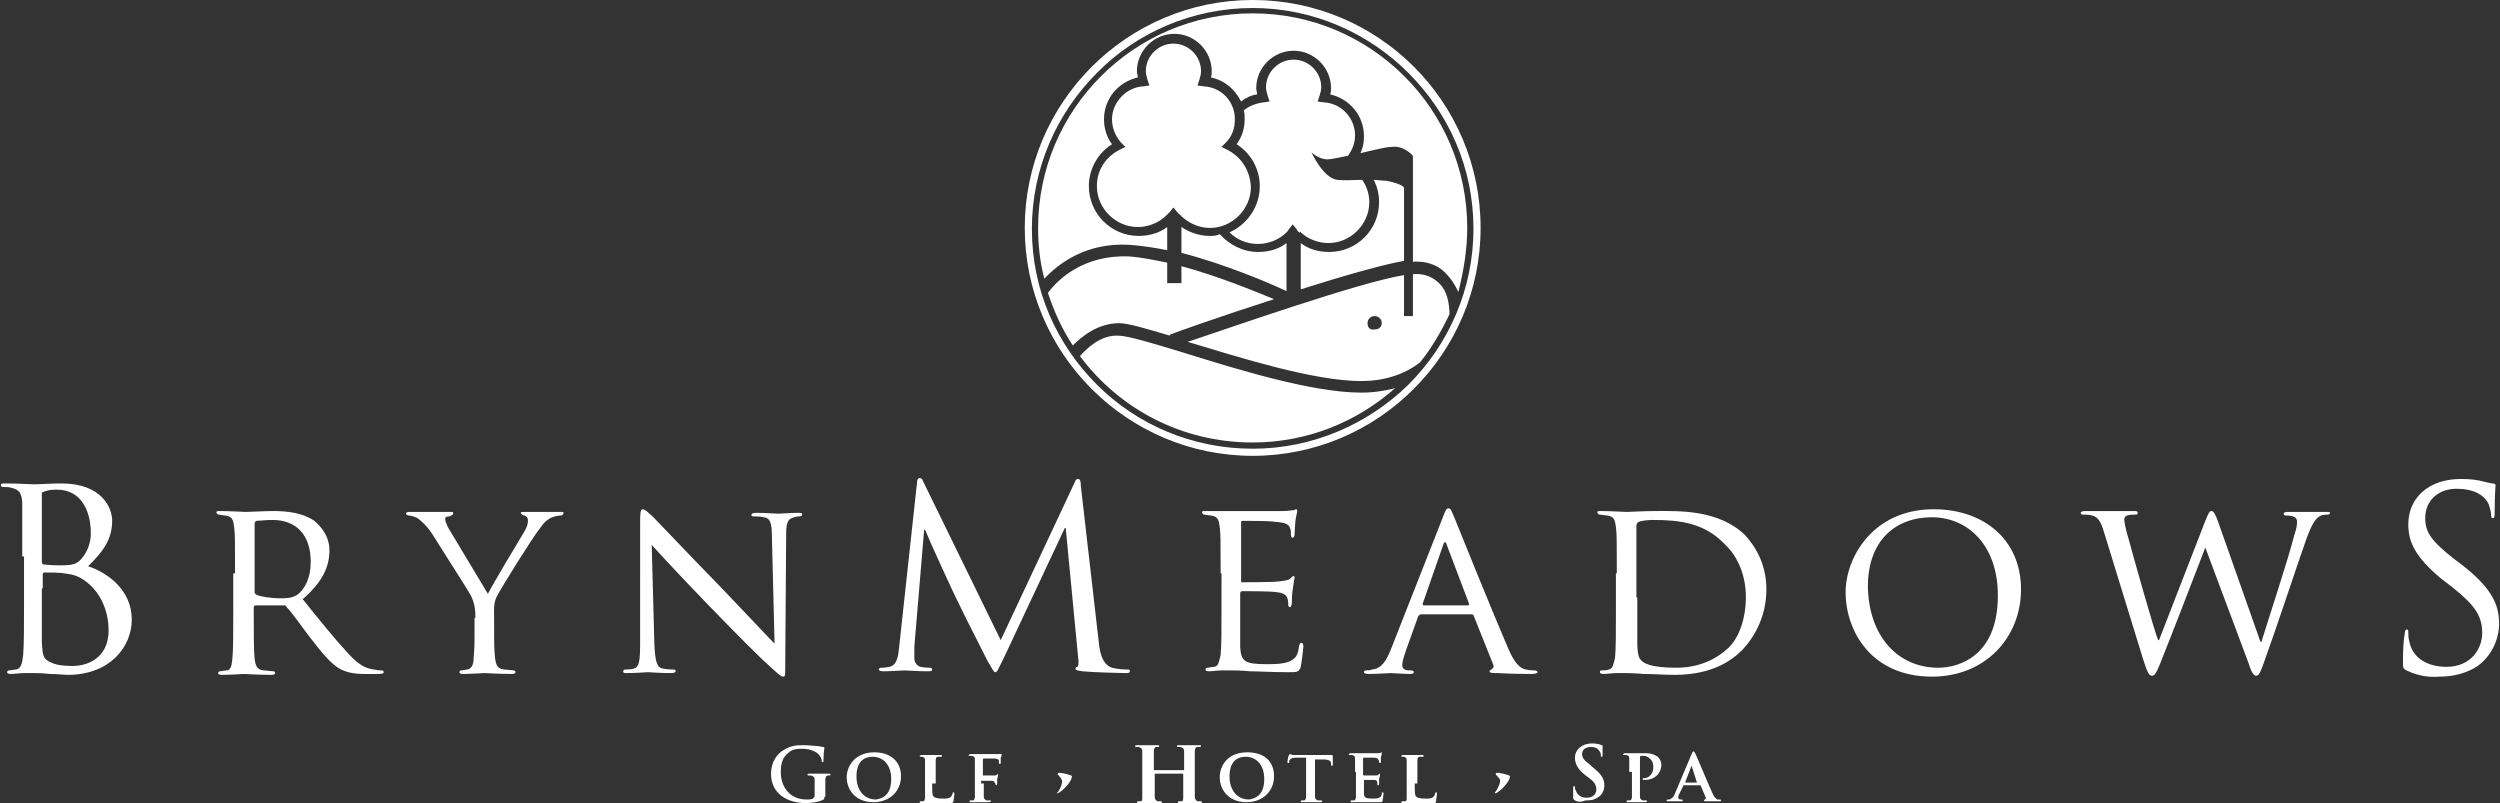 <?xml version="1.0" encoding="utf-8"?>
<!-- Generator: Adobe Illustrator 21.1.0, SVG Export Plug-In . SVG Version: 6.00 Build 0)  -->
<svg version="1.1" id="Layer_1" xmlns="http://www.w3.org/2000/svg" xmlns:xlink="http://www.w3.org/1999/xlink" x="0px" y="0px"
	 viewBox="0 0 280.8 90.2" style="enable-background:new 0 0 280.8 90.2;" xml:space="preserve">
<rect x="0" y="0" width="280.8" height="90.2" fill="#333333" stroke="none"/>
<style type="text/css">
	.st0{fill:#FFFFFF;}
</style>
<g>
	<path class="st0" d="M2.5,62.5c0-4.4,0-5.2,0-6.1c-0.1-1-0.3-1.4-1.2-1.6c-0.2-0.1-0.7-0.1-1-0.1c-0.1,0-0.2-0.1-0.2-0.2
		c0-0.2,0.1-0.2,0.5-0.2c1.3,0,3,0.1,3.2,0.1c0.7,0,1.8-0.1,3.1-0.1c4.6,0,5.7,2.8,5.7,4.2c0,2.3-1.3,3.7-2.7,5.1
		c2.1,0.7,4.9,2.6,4.9,6c0,3-2.4,6.2-7.2,6.2c-0.3,0-1.2-0.1-2-0.1c-0.8-0.1-1.6-0.1-1.7-0.1c-0.1,0-0.5,0-1.1,0
		c-0.6,0-1.2,0.1-1.6,0.1c-0.3,0-0.4-0.1-0.4-0.2c0-0.1,0.1-0.2,0.2-0.2c0.3,0,0.6-0.1,0.8-0.1c0.6-0.1,0.7-0.8,0.8-1.6
		c0.1-1.2,0.1-3.4,0.1-6.1V62.5z M4.7,63.1c0,0.2,0.1,0.3,0.2,0.3c0.2,0,0.7,0.1,1.7,0.1c1.6,0,2-0.1,2.6-0.8c0.6-0.7,1-1.7,1-2.8
		c0-2.4-1-4.9-3.8-4.9c-0.3,0-0.9,0-1.4,0.2c-0.3,0.1-0.3,0.1-0.3,0.3V63.1z M4.7,66.1c0,2.2,0,5.7,0,6.1c0.1,1.4,0.1,1.8,1,2.2
		c0.8,0.4,2,0.4,2.5,0.4c1.5,0,4-0.8,4-4c0-1.7-0.6-4.1-2.7-5.6c-1-0.7-1.7-0.7-2.3-0.8c-0.4-0.1-1.8-0.1-2.2-0.1
		c-0.1,0-0.2,0.1-0.2,0.2V66.1z"/>
	<path class="st0" d="M26.4,64.4c0-3.7,0-4.4-0.1-5.2c-0.1-0.8-0.2-1.2-1-1.3c-0.2,0-0.6-0.1-0.8-0.1l-0.2-0.2
		c0-0.2,0.1-0.2,0.4-0.2c1.1,0,2.8,0.1,2.9,0.1c0.3,0,2.3-0.1,3.1-0.1c1.6,0,3.3,0.2,4.6,1.1c0.6,0.5,1.7,1.6,1.7,3.3
		c0,1.8-0.7,3.5-3,5.5c2,2.5,3.8,4.7,5.2,6.2c1.3,1.4,2.1,1.6,2.8,1.7c0.5,0.1,0.7,0.1,0.9,0.1c0.1,0,0.2,0.1,0.2,0.2
		c0,0.1-0.1,0.2-0.6,0.2H41c-1.4,0-2-0.2-2.7-0.5c-1.1-0.6-2-1.7-3.4-3.5c-1-1.3-2.1-2.9-2.7-3.5C32.1,68,32.1,68,31.9,68L28.7,68
		c-0.1,0-0.2,0.1-0.2,0.2v0.6c0,2.3,0,4.2,0.1,5.2c0.1,0.7,0.2,1.2,1,1.3c0.3,0,0.9,0.1,1.1,0.1c0.2,0,0.2,0.1,0.2,0.2
		c0,0.1-0.1,0.2-0.4,0.2c-1.4,0-2.9-0.1-3.1-0.1c0,0-1.7,0.1-2.5,0.1c-0.3,0-0.4-0.1-0.4-0.2c0-0.1,0.1-0.2,0.2-0.2
		c0.2,0,0.5-0.1,0.8-0.1c0.5-0.1,0.5-0.6,0.6-1.3c0.1-1,0.1-2.9,0.1-5.2V64.4z M28.6,66.5c0,0.2,0.1,0.2,0.2,0.3
		c0.4,0.2,1.6,0.4,2.7,0.4c0.6,0,1.3,0,1.9-0.4c0.8-0.6,1.5-1.8,1.5-3.7c0-3-1.6-4.7-4.3-4.7c-0.7,0-1.5,0.1-1.8,0.1
		c-0.1,0.1-0.2,0.1-0.2,0.3V66.5z"/>
	<path class="st0" d="M53.4,69.4c0-1.3-0.2-1.8-0.5-2.5c-0.2-0.4-3.6-5.7-4.4-7c-0.6-0.9-1.2-1.4-1.6-1.7c-0.4-0.2-0.8-0.3-1-0.3
		c-0.1,0-0.3-0.1-0.3-0.2c0-0.1,0.1-0.2,0.3-0.2c0.5,0,2.4,0,2.5,0c0.2,0,1.2,0,2.2,0c0.3,0,0.3,0,0.3,0.2c0,0.1-0.2,0.2-0.4,0.3
		C50.1,58,50,58.1,50,58.3c0,0.3,0.2,0.6,0.3,0.9l4.5,7.5c0.5-1,3.6-6.2,4.1-7c0.3-0.5,0.4-0.9,0.4-1.2c0-0.3-0.1-0.5-0.4-0.6
		c-0.2,0-0.4-0.2-0.4-0.3c0-0.1,0.1-0.1,0.4-0.1c0.6,0,1.5,0,1.7,0c0.2,0,2,0,2.4,0c0.2,0,0.3,0,0.3,0.1c0,0.1-0.1,0.3-0.3,0.3
		c-0.3,0-0.8,0.1-1.2,0.3c-0.5,0.3-0.7,0.5-1.2,1.2c-0.8,1-4.3,6.6-4.8,7.6c-0.4,0.8-0.3,1.6-0.3,2.4v2.1c0,0.4,0,1.4,0.1,2.4
		c0.1,0.7,0.2,1.2,1,1.3c0.3,0,0.9,0.1,1.1,0.1c0.1,0,0.2,0.1,0.2,0.2c0,0.1-0.1,0.2-0.4,0.2c-1.4,0-3-0.1-3.1-0.1
		c-0.1,0-1.7,0.1-2.4,0.1c-0.3,0-0.4-0.1-0.4-0.2c0-0.1,0.1-0.2,0.2-0.2c0.2,0,0.5-0.1,0.7-0.1c0.5-0.1,0.7-0.6,0.7-1.3
		c0.1-1,0.1-2,0.1-2.4V69.4z"/>
	<path class="st0" d="M73.5,72.4c0.1,2,0.3,2.6,1,2.7c0.5,0.1,1,0.1,1.2,0.1c0.1,0,0.2,0.1,0.2,0.2c0,0.1-0.2,0.2-0.5,0.2
		c-1.4,0-2.4-0.1-2.6-0.1c-0.2,0-1.3,0.1-2.4,0.1c-0.3,0-0.4,0-0.4-0.2c0-0.1,0.1-0.2,0.2-0.2c0.2,0,0.7,0,1-0.1
		c0.6-0.2,0.7-0.8,0.7-3V58.4c0-1,0.1-1.2,0.3-1.2c0.3,0,0.7,0.5,1,0.7c0.4,0.4,4,4.2,7.9,8.2c2.5,2.6,5.1,5.4,5.9,6.2l-0.3-12
		c0-1.6-0.2-2.1-0.9-2.2c-0.4-0.1-1-0.1-1.2-0.1c-0.2,0-0.2-0.1-0.2-0.2c0-0.1,0.2-0.2,0.5-0.2c1.1,0,2.3,0.1,2.6,0.1
		c0.3,0,1.1-0.1,2.1-0.1c0.3,0,0.5,0,0.5,0.2c0,0.1-0.1,0.2-0.3,0.2c-0.1,0-0.3,0-0.6,0.1c-0.8,0.2-0.9,0.7-0.9,2.1l-0.1,14.1
		c0,1.6,0,1.7-0.2,1.7c-0.3,0-0.5-0.2-1.9-1.5c-0.3-0.2-3.8-3.7-6.5-6.5c-2.9-3-5.7-6-6.4-6.8L73.5,72.4z"/>
	<path class="st0" d="M123.4,72c0.1,1,0.3,2.6,1.5,3c0.8,0.2,1.5,0.2,1.8,0.2c0.1,0,0.2,0,0.2,0.2c0,0.2-0.2,0.2-0.6,0.2
		c-0.6,0-3.7-0.1-4.7-0.2c-0.6-0.1-0.8-0.1-0.8-0.3c0-0.1,0.1-0.2,0.2-0.2c0.1,0,0.2-0.5,0.1-1l-1.4-14.6h-0.1l-6.9,14.7
		c-0.6,1.2-0.7,1.5-0.9,1.5c-0.2,0-0.3-0.3-0.9-1.3c-0.7-1.4-3.2-6.3-3.3-6.6c-0.3-0.5-3.4-7.3-3.7-8.1h-0.1l-1.1,13.1
		c0,0.5,0,1,0,1.4c0,0.4,0.3,0.8,0.7,0.9c0.5,0.1,0.9,0.1,1.1,0.1c0.1,0,0.2,0.1,0.2,0.2c0,0.2-0.2,0.2-0.5,0.2
		c-1,0-2.4-0.1-2.6-0.1c-0.2,0-1.6,0.1-2.4,0.1c-0.3,0-0.5-0.1-0.5-0.2c0-0.1,0.1-0.2,0.3-0.2c0.2,0,0.4,0,0.9-0.1
		c0.9-0.2,1-1.3,1.1-2.3l2-18.4c0-0.3,0.1-0.5,0.3-0.5c0.2,0,0.3,0.1,0.4,0.4l8.7,17.8l8.3-17.7c0.1-0.3,0.2-0.4,0.4-0.4
		c0.2,0,0.3,0.2,0.3,0.8L123.4,72z"/>
	<path class="st0" d="M137.1,64.4c0-3.7,0-4.4-0.1-5.2c-0.1-0.8-0.2-1.2-1-1.3c-0.2,0-0.6-0.1-0.8-0.1l-0.2-0.2
		c0-0.2,0.1-0.2,0.4-0.2c1.1,0,2.7,0,2.9,0c0.2,0,5.4,0,5.9,0c0.5,0,0.9-0.1,1.1-0.1c0.1,0,0.2-0.1,0.3-0.1c0.1,0,0.1,0.1,0.1,0.2
		c0,0.2-0.1,0.4-0.2,1.1c0,0.2-0.1,1.3-0.1,1.6c0,0.1-0.1,0.3-0.2,0.3c-0.1,0-0.2-0.1-0.2-0.3c0-0.2,0-0.6-0.1-0.8
		c-0.2-0.4-0.4-0.6-1.8-0.7c-0.4-0.1-3.3-0.1-3.6-0.1c-0.1,0-0.1,0.1-0.1,0.2v6.5c0,0.2,0,0.2,0.1,0.2c0.3,0,3.6,0,4.2-0.1
		c0.6-0.1,1-0.1,1.2-0.3c0.2-0.2,0.3-0.3,0.4-0.3c0.1,0,0.1,0.1,0.1,0.2c0,0.1-0.1,0.5-0.2,1.3c-0.1,0.5-0.1,1.4-0.1,1.5
		c0,0.2-0.1,0.5-0.2,0.5c-0.1,0-0.2-0.1-0.2-0.2c0-0.2,0-0.5-0.1-0.8c-0.1-0.3-0.3-0.6-1.3-0.7c-0.7-0.1-3.3-0.1-3.8-0.1
		c-0.1,0-0.2,0.1-0.2,0.2v2c0,0.8,0,3.6,0,4.1c0.1,1.6,0.5,1.9,3,1.9c0.7,0,1.8,0,2.5-0.3c0.7-0.3,1-0.7,1.1-1.7
		c0.1-0.3,0.1-0.4,0.3-0.4c0.1,0,0.2,0.2,0.2,0.4c0,0.2-0.2,1.8-0.3,2.3c-0.2,0.6-0.4,0.6-1.4,0.6c-1.9,0-3.3-0.1-4.3-0.1
		c-1-0.1-1.7-0.1-2.1-0.1c-0.1,0-0.5,0-1.1,0c-0.5,0-1,0.1-1.4,0.1c-0.3,0-0.4-0.1-0.4-0.2c0-0.1,0.1-0.2,0.2-0.2
		c0.2,0,0.5-0.1,0.8-0.1c0.5-0.1,0.5-0.6,0.7-1.3c0.1-1,0.1-2.9,0.1-5.2V64.4z"/>
	<path class="st0" d="M162.1,58c0.3-0.8,0.4-0.9,0.6-0.9c0.3,0,0.3,0.3,0.6,0.9c0.4,1,4.4,10.9,6,14.6c0.9,2.2,1.6,2.5,2.1,2.6
		c0.4,0.1,0.7,0.1,1,0.1c0.1,0,0.3,0.1,0.3,0.2c0,0.1-0.3,0.2-0.6,0.2c-0.4,0-2.2,0-3.9-0.1c-0.5,0-0.9,0-0.9-0.2
		c0-0.1,0.1-0.1,0.2-0.2c0.1-0.1,0.4-0.2,0.2-0.6l-2.2-5.5c-0.1-0.1-0.1-0.1-0.2-0.1h-5.7c-0.1,0-0.2,0.1-0.3,0.2l-1.4,3.9
		c-0.2,0.6-0.4,1.2-0.4,1.6c0,0.5,0.4,0.6,0.8,0.6h0.2c0.2,0,0.3,0.1,0.3,0.2c0,0.1-0.1,0.2-0.4,0.2c-0.6,0-2-0.1-2.2-0.1
		c-0.3,0-1.5,0.1-2.5,0.1c-0.3,0-0.5-0.1-0.5-0.2c0-0.1,0.1-0.2,0.2-0.2c0.2,0,0.5,0,0.7-0.1c1.1-0.1,1.6-1,2.1-2.2L162.1,58z
		 M164.9,68c0.1,0,0.1-0.1,0.1-0.2l-2.5-6.6c-0.1-0.4-0.3-0.4-0.4,0l-2.3,6.6c0,0.1,0,0.2,0.1,0.2H164.9z"/>
	<path class="st0" d="M181.6,64.4c0-3.7,0-4.4-0.1-5.2c-0.1-0.8-0.2-1.2-1-1.3c-0.2,0-0.6-0.1-0.9-0.1l-0.2-0.2
		c0-0.2,0.1-0.2,0.4-0.2c1.1,0,2.7,0.1,2.9,0.1c0.3,0,1.9-0.1,3.3-0.1c2.5,0,7-0.2,10,2.7c1.2,1.3,2.4,3.3,2.4,6.1
		c0,3-1.3,5.3-2.7,6.8c-1.1,1.1-3.3,2.8-7.6,2.8c-1.1,0-2.4-0.1-3.5-0.1c-1.1-0.1-1.9-0.1-2-0.1c-0.1,0-0.5,0-1,0
		c-0.5,0-1.1,0.1-1.5,0.1c-0.3,0-0.4-0.1-0.4-0.2c0-0.1,0-0.2,0.2-0.2c0.2,0,0.5,0,0.8-0.1c0.5-0.1,0.5-0.6,0.7-1.3
		c0.1-1,0.1-2.9,0.1-5.2V64.4z M183.9,67.1c0,2.5,0,4.8,0,5.2c0,0.6,0.1,1.5,0.3,1.7c0.3,0.5,1.2,1,4.1,1c2.3,0,4.3-0.8,5.8-2.2
		c1.3-1.2,2-3.5,2-5.7c0-3-1.3-5-2.4-6c-2.3-2.4-5.1-2.7-8.1-2.7c-0.5,0-1.3,0.1-1.5,0.2c-0.2,0.1-0.3,0.2-0.3,0.5V67.1z"/>
	<path class="st0" d="M217.2,57.2c5.6,0,9.8,3.4,9.8,9c0,5.4-4,9.8-10,9.8c-6.8,0-9.7-5.1-9.7-9.5C207.3,62.7,210.3,57.2,217.2,57.2
		 M217.7,75c2.2,0,6.7-1.2,6.7-8.1c0-5.8-3.5-8.8-7.4-8.8c-4.1,0-7.2,2.6-7.2,7.8C209.9,71.5,213.2,75,217.7,75"/>
	<path class="st0" d="M253.9,72.1h0.1c0.6-2,2.9-8.9,3.7-12c0.3-0.9,0.3-1.2,0.3-1.5c0-0.4-0.2-0.7-1.3-0.7c-0.1,0-0.2-0.1-0.2-0.2
		c0-0.1,0.1-0.2,0.4-0.2c1.3,0,2.3,0,2.5,0c0.2,0,1.2,0,2,0c0.2,0,0.3,0,0.3,0.1c0,0.1-0.1,0.2-0.2,0.2c-0.1,0-0.6,0-0.8,0.1
		c-0.7,0.3-1.1,1.2-1.6,2.5c-1.1,3.1-3.6,10.7-4.6,13.4c-0.6,1.8-0.8,2.1-1.1,2.1c-0.2,0-0.5-0.3-0.8-1.3l-4.9-13.1
		c-0.8,2.1-4.2,10.9-5.1,13.1c-0.4,1-0.6,1.3-0.9,1.3c-0.3,0-0.5-0.3-1-1.9l-4.4-14.3c-0.4-1.3-0.7-1.6-1.3-1.8
		c-0.3-0.1-1-0.1-1.1-0.1c-0.1,0-0.2-0.1-0.2-0.2c0-0.1,0.2-0.2,0.4-0.2c1.3,0,2.7,0,2.9,0c0.2,0,1.4,0,2.6,0c0.3,0,0.5,0,0.5,0.2
		c0,0.2-0.1,0.2-0.3,0.2c-0.2,0-0.6,0-0.9,0.1c-0.2,0.1-0.3,0.2-0.3,0.5c0,0.3,0.2,1.2,0.5,2.2c0.4,1.5,2.9,10.4,3.3,11.3h0.1
		l5.2-13.4c0.4-1,0.5-1.1,0.7-1.1c0.2,0,0.4,0.3,0.7,1.1L253.9,72.1z"/>
	<path class="st0" d="M270.3,75.3c-0.4-0.2-0.4-0.3-0.4-1.1c0-1.4,0.1-2.6,0.2-3c0-0.3,0.1-0.5,0.2-0.5c0.2,0,0.2,0.1,0.2,0.3
		c0,0.2,0,0.6,0.1,1c0.4,2.1,2.3,2.9,4.2,2.9c2.7,0,4-2,4-3.8c0-1.9-0.8-3.1-3.3-5.1l-1.3-1c-3-2.5-3.7-4.2-3.7-6.1
		c0-3,2.3-5.1,5.9-5.1c1.1,0,1.9,0.1,2.6,0.3c0.5,0.1,0.8,0.2,1,0.2c0.2,0,0.3,0.1,0.3,0.2c0,0.1-0.1,1.1-0.1,3c0,0.5,0,0.7-0.2,0.7
		c-0.2,0-0.2-0.2-0.2-0.4c0-0.3-0.2-1.1-0.4-1.4c-0.2-0.3-0.9-1.5-3.5-1.5c-1.9,0-3.5,1.2-3.5,3.3c0,1.6,0.7,2.6,3.4,4.7l0.8,0.6
		c3.3,2.6,4.1,4.4,4.1,6.6c0,1.2-0.5,3.3-2.4,4.7c-1.2,0.8-2.7,1.2-4.3,1.2C272.8,76.1,271.5,75.9,270.3,75.3"/>
	<path class="st0" d="M92.6,89.5c0,0.2,0,0.2-0.1,0.3c-0.5,0.3-1.4,0.4-2,0.4c-2,0-3.9-1-3.9-3.3c0-1.3,0.7-2.3,1.5-2.7
		c0.8-0.5,1.5-0.5,2.2-0.5c0.6,0,1.3,0.1,1.5,0.1c0.2,0,0.5,0.1,0.7,0.1c0.1,0,0.1,0.1,0.1,0.1c0,0.1-0.1,0.3-0.1,1.4
		c0,0.1,0,0.2-0.1,0.2c-0.1,0-0.1,0-0.1-0.1c0-0.2-0.1-0.5-0.3-0.7c-0.2-0.3-0.9-0.7-1.9-0.7c-0.5,0-1.1,0-1.6,0.5
		c-0.5,0.4-0.8,1-0.8,2.1c0,1.8,1.1,3.1,2.9,3.1c0.2,0,0.5,0,0.7-0.1c0.1-0.1,0.2-0.2,0.2-0.3v-0.8c0-0.4,0-0.7,0-1
		c0-0.3-0.1-0.4-0.4-0.5c-0.1,0-0.2,0-0.3,0c-0.1,0-0.1,0-0.1-0.1c0-0.1,0.1-0.1,0.2-0.1c0.4,0,1,0,1.2,0c0.3,0,0.7,0,1,0
		c0.1,0,0.2,0,0.2,0.1c0,0-0.1,0.1-0.1,0.1c-0.1,0-0.1,0-0.2,0c-0.2,0-0.3,0.2-0.3,0.5c0,0.3,0,0.6,0,1V89.5z"/>
	<path class="st0" d="M95.1,87.3c0-1.2,0.9-2.8,3.1-2.8c1.8,0,3,1,3,2.7c0,1.6-1.2,2.9-3.1,2.9C96,90.1,95.1,88.6,95.1,87.3
		 M100.1,87.5c0-1.6-0.9-2.5-2.1-2.5c-0.8,0-1.8,0.4-1.8,2.2c0,1.5,0.8,2.6,2.2,2.6C98.9,89.7,100.1,89.5,100.1,87.5"/>
	<path class="st0" d="M104.7,88c0,0.9,0,1.4,0.2,1.5c0.1,0.1,0.4,0.2,1,0.2c0.4,0,0.7,0,0.9-0.2c0.1-0.1,0.2-0.3,0.2-0.4
		c0-0.1,0-0.1,0.1-0.1c0.1,0,0.1,0.1,0.1,0.2c0,0.1-0.1,0.6-0.1,0.8c-0.1,0.2-0.1,0.2-0.5,0.2c-0.5,0-0.9,0-1.3,0c-0.4,0-0.7,0-1,0
		h-0.4c-0.2,0-0.4,0-0.5,0c-0.1,0-0.1,0-0.1-0.1c0,0,0-0.1,0.1-0.1c0.1,0,0.2,0,0.3,0c0.1,0,0.2-0.2,0.2-0.4c0-0.3,0-0.8,0-1.5v-1.2
		c0-1.1,0-1.3,0-1.5c0-0.3-0.1-0.3-0.3-0.4c-0.1,0-0.2,0-0.2,0c-0.1,0-0.1,0-0.1-0.1c0,0,0.1-0.1,0.2-0.1c0.3,0,0.8,0,1,0
		c0.2,0,0.8,0,1.1,0c0.1,0,0.2,0,0.2,0.1c0,0.1,0,0.1-0.1,0.1c-0.1,0-0.2,0-0.3,0c-0.2,0-0.3,0.1-0.3,0.4c0,0.2,0,0.4,0,1.5V88z"/>
	<path class="st0" d="M110.5,88c0,0.7,0,1.2,0,1.5c0,0.2,0.1,0.3,0.3,0.4c0.1,0,0.3,0,0.4,0c0.1,0,0.1,0,0.1,0.1
		c0,0-0.1,0.1-0.2,0.1c-0.5,0-1,0-1.2,0s-0.7,0-0.9,0c-0.1,0-0.1,0-0.1-0.1c0,0,0-0.1,0.1-0.1c0.1,0,0.2,0,0.3,0
		c0.1,0,0.2-0.2,0.2-0.4c0-0.3,0-0.8,0-1.5v-1.2c0-1.1,0-1.3,0-1.5c0-0.3-0.1-0.3-0.3-0.4c-0.1,0-0.2,0-0.3,0c-0.1,0-0.1,0-0.1-0.1
		c0,0,0.1-0.1,0.2-0.1c0.4,0,0.8,0,1,0h2.1c0.1,0,0.2,0,0.3,0c0,0,0.1,0,0.1,0c0,0,0,0,0,0.1c0,0.1,0,0.1-0.1,0.3c0,0.1,0,0.5,0,0.6
		c0,0.1,0,0.1-0.1,0.1c-0.1,0-0.1,0-0.1-0.1c0-0.1,0-0.2,0-0.3c-0.1-0.1-0.2-0.2-0.5-0.2l-1.2,0c0,0-0.1,0-0.1,0.1v1.7
		c0,0,0,0.1,0,0.1l1,0h0.3c0.1,0,0.2,0,0.3-0.1c0,0,0.1-0.1,0.1-0.1c0,0,0,0,0,0.1c0,0,0,0.2-0.1,0.5c0,0.1,0,0.5,0,0.5
		c0,0.1,0,0.2-0.1,0.2c0,0-0.1-0.1-0.1-0.1c0-0.1,0-0.2-0.1-0.2c0-0.1-0.1-0.2-0.3-0.2c-0.2,0-1,0-1.2,0c0,0,0,0,0,0V88z"/>
	<path class="st0" d="M133,86.4C133.1,86.4,133.1,86.4,133,86.4l0-0.2c0-1.3,0-1.5,0-1.8c0-0.3-0.1-0.4-0.4-0.5c-0.1,0-0.2,0-0.3,0
		c-0.1,0-0.1,0-0.1-0.1c0-0.1,0.1-0.1,0.2-0.1c0.4,0,1,0,1.2,0c0.2,0,0.7,0,1.1,0c0.1,0,0.2,0,0.2,0.1c0,0.1-0.1,0.1-0.2,0.1
		c-0.1,0-0.1,0-0.2,0c-0.2,0-0.3,0.2-0.3,0.5c0,0.2,0,0.5,0,1.8v1.5c0,0.8,0,1.4,0,1.8c0,0.2,0.1,0.4,0.3,0.5c0.1,0,0.3,0,0.4,0
		c0.1,0,0.1,0,0.1,0.1c0,0.1-0.1,0.1-0.2,0.1c-0.5,0-1.1,0-1.3,0c-0.2,0-0.7,0-1,0c-0.1,0-0.2,0-0.2-0.1c0,0,0-0.1,0.1-0.1
		c0.1,0,0.2,0,0.3,0c0.2,0,0.2-0.2,0.2-0.5c0-0.4,0-1,0-1.8v-0.7c0,0,0-0.1,0-0.1h-3.2c0,0,0,0,0,0.1v0.7c0,0.8,0,1.4,0,1.8
		c0,0.2,0.1,0.4,0.3,0.5c0.1,0,0.3,0,0.4,0c0.1,0,0.1,0,0.1,0.1c0,0.1-0.1,0.1-0.2,0.1c-0.5,0-1.1,0-1.3,0c-0.2,0-0.7,0-1.1,0
		c-0.1,0-0.2,0-0.2-0.1c0,0,0-0.1,0.1-0.1c0.1,0,0.2,0,0.3,0c0.2,0,0.2-0.2,0.2-0.5c0-0.4,0-1,0-1.8v-1.5c0-1.3,0-1.5,0-1.8
		c0-0.3-0.1-0.4-0.4-0.5c-0.1,0-0.2,0-0.3,0c-0.1,0-0.1,0-0.1-0.1c0-0.1,0.1-0.1,0.2-0.1c0.5,0,1,0,1.2,0c0.2,0,0.7,0,1.1,0
		c0.1,0,0.2,0,0.2,0.1c0,0.1,0,0.1-0.1,0.1c-0.1,0-0.1,0-0.2,0c-0.2,0-0.3,0.2-0.3,0.5c0,0.2,0,0.5,0,1.8v0.2c0,0,0,0.1,0,0.1H133z"
		/>
	<path class="st0" d="M137,87.3c0-1.2,0.8-2.8,3.1-2.8c1.9,0,3,1,3,2.7c0,1.6-1.2,2.9-3.1,2.9C137.9,90.1,137,88.6,137,87.3
		 M142,87.5c0-1.6-0.9-2.5-2.1-2.5c-0.8,0-1.8,0.4-1.8,2.2c0,1.5,0.8,2.6,2.2,2.6C140.8,89.7,142,89.5,142,87.5"/>
	<path class="st0" d="M146.7,85.1l-1.1,0c-0.4,0-0.6,0.1-0.7,0.2c-0.1,0.1-0.1,0.2-0.1,0.3c0,0.1,0,0.1-0.1,0.1c0,0-0.1,0-0.1-0.1
		c0-0.1,0.1-0.8,0.2-0.8c0-0.1,0-0.1,0.1-0.1c0,0,0.1,0,0.3,0.1c0.2,0,0.5,0,0.7,0h3c0.2,0,0.4,0,0.5,0c0.1,0,0.2,0,0.2,0
		c0,0,0.1,0,0.1,0.2c0,0.2,0,0.7,0,0.9c0,0.1,0,0.1-0.1,0.1c-0.1,0-0.1,0-0.1-0.2l0-0.1c0-0.2-0.2-0.4-0.9-0.4l-0.9,0V88
		c0,0.7,0,1.2,0,1.5c0,0.2,0.1,0.3,0.3,0.4c0.1,0,0.3,0,0.4,0c0.1,0,0.1,0,0.1,0.1c0,0.1-0.1,0.1-0.1,0.1c-0.5,0-1,0-1.2,0
		c-0.2,0-0.7,0-1,0c-0.1,0-0.1,0-0.1-0.1c0,0,0-0.1,0.1-0.1c0.1,0,0.2,0,0.3,0c0.1,0,0.2-0.2,0.2-0.4c0-0.3,0-0.8,0-1.5V85.1z"/>
	<path class="st0" d="M152.2,86.7c0-1.1,0-1.3,0-1.5c0-0.3-0.1-0.3-0.3-0.4c-0.1,0-0.2,0-0.3,0c-0.1,0-0.1,0-0.1-0.1
		c0,0,0.1-0.1,0.2-0.1c0.4,0,0.8,0,1.1,0h2c0.1,0,0.3,0,0.3-0.1c0,0,0.1,0,0.1,0c0,0,0,0,0,0.1c0,0.1,0,0.1-0.1,0.5
		c0,0.1,0,0.4,0,0.5c0,0,0,0.1-0.1,0.1c0,0-0.1,0-0.1-0.1c0-0.1,0-0.2-0.1-0.3c-0.1-0.1-0.1-0.2-0.5-0.2c-0.1,0-1,0-1.1,0
		c0,0-0.1,0-0.1,0.1v1.8c0,0,0,0.1,0.1,0.1c0.2,0,1.1,0,1.3,0c0.2,0,0.3,0,0.3-0.1c0.1,0,0.1-0.1,0.1-0.1c0,0,0.1,0,0.1,0.1
		c0,0,0,0.2-0.1,0.5c0,0.1,0,0.4,0,0.5c0,0.1,0,0.2-0.1,0.2c-0.1,0-0.1,0-0.1-0.1c0-0.1,0-0.2,0-0.2c0-0.2-0.1-0.3-0.4-0.3
		c-0.1,0-1,0-1.1,0c0,0,0,0,0,0.1V88c0,0.2,0,0.8,0,1.1c0,0.5,0.2,0.6,1,0.6c0.2,0,0.5,0,0.7-0.1c0.2-0.1,0.3-0.2,0.3-0.5
		c0-0.1,0-0.1,0.1-0.1c0.1,0,0.1,0.1,0.1,0.1c0,0.2-0.1,0.7-0.1,0.8c0,0.2-0.1,0.2-0.4,0.2c-0.6,0-1,0-1.4,0c-0.4,0-0.6,0-0.8,0
		c-0.1,0-0.2,0-0.4,0c-0.2,0-0.4,0-0.5,0c-0.1,0-0.1,0-0.1-0.1c0,0,0-0.1,0.1-0.1c0.1,0,0.2,0,0.3,0c0.1,0,0.2-0.2,0.2-0.4
		c0-0.3,0-0.9,0-1.5V86.7z"/>
	<path class="st0" d="M158.9,88c0,0.9,0,1.4,0.2,1.5c0.1,0.1,0.4,0.2,1,0.2c0.4,0,0.7,0,0.9-0.2c0.1-0.1,0.2-0.3,0.2-0.4
		c0-0.1,0-0.1,0.1-0.1c0.1,0,0.1,0.1,0.1,0.2c0,0.1-0.1,0.6-0.1,0.8c0,0.2-0.1,0.2-0.5,0.2c-0.5,0-1,0-1.3,0c-0.4,0-0.7,0-1,0H158
		c-0.2,0-0.4,0-0.5,0c-0.1,0-0.1,0-0.1-0.1c0,0,0-0.1,0.1-0.1c0.1,0,0.2,0,0.3,0c0.2,0,0.2-0.2,0.2-0.4c0-0.3,0-0.8,0-1.5v-1.2
		c0-1.1,0-1.3,0-1.5c0-0.3-0.1-0.3-0.3-0.4c-0.1,0-0.2,0-0.2,0c-0.1,0-0.1,0-0.1-0.1c0,0,0-0.1,0.2-0.1c0.3,0,0.8,0,1,0
		c0.2,0,0.8,0,1.1,0c0.1,0,0.2,0,0.2,0.1c0,0.1,0,0.1-0.1,0.1c-0.1,0-0.2,0-0.3,0c-0.2,0-0.3,0.1-0.3,0.4c0,0.2,0,0.4,0,1.5V88z"/>
	<path class="st0" d="M176.9,89.9c-0.1-0.1-0.2-0.1-0.2-0.3c0-0.5,0-1,0-1.1c0-0.1,0-0.2,0.1-0.2c0.1,0,0.1,0.1,0.1,0.1
		c0,0.1,0,0.3,0.1,0.4c0.2,0.6,0.7,0.8,1.2,0.8c0.8,0,1.1-0.5,1.1-0.9c0-0.4-0.1-0.8-0.8-1.3l-0.4-0.3c-0.9-0.7-1.2-1.3-1.2-2
		c0-0.9,0.8-1.6,1.9-1.6c0.5,0,0.9,0.1,1.1,0.2c0.1,0,0.1,0,0.1,0.1c0,0.1,0,0.4,0,1c0,0.2,0,0.2-0.1,0.2c-0.1,0-0.1,0-0.1-0.2
		c0-0.1,0-0.3-0.2-0.5c-0.1-0.2-0.4-0.4-0.9-0.4c-0.6,0-1,0.3-1,0.8c0,0.4,0.2,0.7,0.9,1.2l0.2,0.2c1,0.8,1.4,1.3,1.4,2.1
		c0,0.5-0.2,1.1-0.8,1.4c-0.4,0.3-0.9,0.3-1.3,0.3C177.6,90.1,177.2,90.1,176.9,89.9"/>
	<path class="st0" d="M183,86.7c0-1.1,0-1.3,0-1.5c0-0.3-0.1-0.3-0.3-0.4c-0.1,0-0.2,0-0.3,0c-0.1,0-0.1,0-0.1-0.1
		c0,0,0.1-0.1,0.2-0.1c0.4,0,0.8,0,1.1,0c0.3,0,0.9,0,1.2,0c0.9,0,1.2,0.3,1.4,0.4c0.2,0.2,0.4,0.5,0.4,0.9c0,1-0.8,1.7-1.8,1.7
		h-0.2c0,0-0.1,0-0.1-0.1c0-0.1,0.1-0.1,0.2-0.1c0.4,0,1-0.4,1-1.2c0-0.2,0-0.7-0.4-1c-0.3-0.3-0.6-0.3-0.7-0.3c-0.1,0-0.3,0-0.3,0
		c0,0-0.1,0.1-0.1,0.1V88c0,0.6,0,1.2,0,1.5c0,0.2,0.1,0.3,0.3,0.4c0.1,0,0.3,0,0.4,0c0.1,0,0.1,0,0.1,0.1c0,0-0.1,0.1-0.1,0.1
		c-0.5,0-1,0-1.2,0c-0.2,0-0.6,0-0.9,0c-0.1,0-0.1,0-0.1-0.1c0,0,0-0.1,0.1-0.1c0.1,0,0.2,0,0.3,0c0.1,0,0.2-0.2,0.2-0.4
		c0-0.3,0-0.9,0-1.5V86.7z"/>
	<path class="st0" d="M189.1,88.2C189,88.2,189,88.3,189.1,88.2l-0.5,1c-0.1,0.2-0.1,0.3-0.1,0.4c0,0.1,0.1,0.2,0.3,0.2h0.1
		c0.1,0,0.1,0,0.1,0.1c0,0.1,0,0.1-0.1,0.1c-0.2,0-0.6,0-0.8,0c-0.1,0-0.5,0-0.8,0c-0.1,0-0.1,0-0.1-0.1c0,0,0-0.1,0.1-0.1h0.2
		c0.3-0.1,0.5-0.3,0.6-0.6l1.9-4.5c0.1-0.2,0.1-0.3,0.2-0.3c0.1,0,0.1,0.1,0.2,0.2c0.2,0.4,1.4,3.3,1.9,4.4c0.3,0.7,0.5,0.7,0.6,0.8
		c0.1,0,0.2,0,0.3,0c0.1,0,0.1,0,0.1,0.1c0,0.1,0,0.1-0.3,0.1c-0.3,0-0.8,0-1.4,0c-0.1,0-0.2,0-0.2-0.1c0,0,0-0.1,0.1-0.1
		c0,0,0.1-0.1,0.1-0.2l-0.6-1.4c0,0,0,0-0.1,0H189.1z M190.6,87.9C190.7,87.9,190.7,87.8,190.6,87.9L190,86c0,0,0-0.1,0-0.1
		c0,0,0,0,0,0.1l-0.7,1.8c0,0,0,0.1,0,0.1H190.6z"/>
	<path class="st0" d="M168.1,87.1c-0.1-0.1-0.1-0.1-0.1-0.2c0,0,0.1-0.1,0.1-0.1c0.3,0,0.8,0.1,1.1,0.2c0.3,0.1,0.4,0.1,0.4,0.2
		c0,0.5-0.8,1.4-1.4,1.8c-0.1,0-0.1,0.1-0.2,0.1c0,0-0.1,0-0.1-0.1c0,0,0,0,0.1-0.1c0.2-0.3,0.5-0.8,0.5-1.3
		C168.4,87.4,168.2,87.2,168.1,87.1"/>
	<path class="st0" d="M118.9,87.1c-0.1-0.1-0.1-0.1-0.1-0.2c0,0,0.1-0.1,0.1-0.1c0.3,0,0.8,0.1,1.1,0.2c0.3,0.1,0.4,0.1,0.4,0.2
		c0,0.5-0.8,1.4-1.4,1.8c-0.1,0-0.1,0.1-0.2,0.1c0,0-0.1,0-0.1,0c0,0,0-0.1,0.1-0.1c0.2-0.3,0.5-0.8,0.5-1.3
		C119.2,87.4,119,87.2,118.9,87.1"/>
	<path class="st0" d="M140.7,50.8v-0.4c6.8,0,13-2.8,17.5-7.2c4.5-4.5,7.3-10.7,7.3-17.5c0-6.9-2.8-13-7.3-17.5
		c-4.5-4.5-10.7-7.3-17.5-7.3c-6.8,0-13.1,2.8-17.5,7.3c-4.5,4.5-7.3,10.7-7.3,17.5c0,6.9,2.8,13,7.3,17.5
		c4.5,4.5,10.7,7.2,17.5,7.2v0.8c-14.1,0-25.6-11.5-25.6-25.6c0-14.1,11.5-25.6,25.6-25.6c14.1,0,25.6,11.4,25.6,25.6
		c0,14.1-11.5,25.6-25.6,25.6V50.8z"/>
	<path class="st0" d="M153.6,36.3c0-0.4,0.3-0.8,0.8-0.8c0.4,0,0.8,0.3,0.8,0.8c0,0.4-0.3,0.7-0.8,0.7
		C153.9,37.1,153.6,36.8,153.6,36.3 M152.9,42.8c2.5,0,4.8-0.7,6.6-2.1c1.3-1.6,2.4-3.5,3.3-5.4c0-0.1,0-0.3,0-0.4
		c-0.1-1.5-0.5-2.6-1.4-3.3c-0.7-0.6-1.6-0.9-2.7-0.8v4.7h-1v-4.6c-5,0.8-19.5,5.9-24.3,7.5C139.4,40.2,147.6,42.8,152.9,42.8
		 M154.3,20.2c0.4,0.8,0.6,1.6,0.6,2.5c0,3.1-2.5,5.6-5.6,5.6c-1.2,0-2.3-0.3-3.2-1v5.2c4.7-1.5,9.3-2.8,11.6-3.2v-8.2
		c0,0,0-0.4-2-0.8C155.2,20.3,154.7,20.2,154.3,20.2 M147.3,17.1c0,0,0.8,0.8,1.8,0.8c0.4,0,1.3-0.2,2.3-0.4
		c0.5-0.7,0.8-1.4,0.8-2.3c0-1.9-1.5-3.6-3.5-3.7l-0.7-0.1l0.2-0.6c0.1-0.3,0.2-0.7,0.2-1c0-1.7-1.4-3.1-3.1-3.1
		c-1.7,0-3.1,1.4-3.1,3.1c0,0.3,0.1,0.7,0.2,1l0.2,0.6l-0.7,0.1c-0.8,0.1-1.6,0.4-2.2,0.9c0.1,0.3,0.1,0.7,0.1,1c0,1-0.3,2-0.9,2.8
		c1.6,1,2.6,2.8,2.6,4.7c0,2.3-1.4,4.3-3.4,5.2c0.8,0.8,1.9,1.3,3.2,1.3c1.2,0,2.4-0.5,3.2-1.3v0h0c0.1-0.1,0.2-0.2,0.3-0.4l0.4-0.5
		l0.4,0.5c0.1,0.2,0.2,0.3,0.3,0.4h0.1V26c0.8,0.8,2,1.3,3.2,1.3c2.5,0,4.6-2.1,4.6-4.6c0-0.9-0.3-1.8-0.8-2.5c-0.9,0-1.8,0.1-2.8,0
		C148.6,20,147.3,17.1,147.3,17.1 M137.8,16.8l-0.6-0.3l0.5-0.5c0.7-0.7,1-1.6,1-2.6c0-2-1.5-3.6-3.5-3.7l-0.7-0.1l0.2-0.6
		c0.1-0.3,0.2-0.7,0.2-1c0-1.7-1.4-3.1-3.1-3.1c-1.7,0-3.1,1.4-3.1,3.1c0,0.3,0.1,0.7,0.2,1l0.2,0.6l-0.7,0.1
		c-1.9,0.1-3.5,1.8-3.5,3.7c0,1,0.4,1.9,1,2.6l0.5,0.5l-0.6,0.3c-1.6,0.8-2.6,2.3-2.6,4.1c0,2.5,2.1,4.6,4.6,4.6
		c1.2,0,2.4-0.5,3.2-1.3v0h0c0.1-0.1,0.2-0.2,0.4-0.4l0.4-0.5l0.4,0.5c0.1,0.1,0.2,0.2,0.4,0.4h0.1v0.1c0.9,0.8,2,1.3,3.2,1.3
		c2.5,0,4.6-2.1,4.6-4.6C140.4,19.1,139.4,17.6,137.8,16.8 M135.9,26.5c-1.2,0-2.3-0.4-3.2-1v2.9c5,1.3,9.9,3.4,11.8,4.3v-5.4
		c-0.9,0.7-2,1-3.2,1c-1.7,0-3.2-0.8-4.3-2C136.6,26.5,136.2,26.5,135.9,26.5 M125.6,37.7c-2-0.1-3.6,1.5-4.3,2.3
		c4.4,5.9,11.4,9.7,19.4,9.7c6.1,0,11.7-2.3,16-6.1c-1.2,0.3-2.4,0.5-3.8,0.5c-5.5,0-13.9-2.6-20-4.5
		C129.6,38.6,126.7,37.7,125.6,37.7 M117.7,32.9c0.7,2.1,1.6,4.1,2.8,5.9c1-1,2.8-2.5,5.2-2.5c1,0,3,0.6,5.7,1.4l0-0.1
		c0.4-0.2,5.8-2.1,11.7-4c-2.2-0.9-6.3-2.6-10.4-3.7v1.9h-1.6v-2.3c-1.5-0.3-2.9-0.6-4.3-0.7C121.7,28.6,118.8,31.4,117.7,32.9
		 M164.8,25.6c0-13.3-10.8-24.1-24.1-24.1c-13.3,0-24.1,10.8-24.1,24.1c0,1.9,0.2,3.8,0.7,5.7c1.6-1.7,4.7-4.1,9.6-3.8
		c1.3,0.1,2.7,0.3,4.2,0.6v-2.6c-0.9,0.7-2.1,1-3.2,1c-3.1,0-5.6-2.5-5.6-5.6c0-1.9,1-3.7,2.6-4.7c-0.6-0.8-0.9-1.8-0.9-2.8
		c0-2.3,1.6-4.2,3.8-4.7c0-0.2-0.1-0.5-0.1-0.7c0-2.3,1.9-4.2,4.2-4.2c2.3,0,4.2,1.9,4.2,4.2c0,0.2,0,0.5-0.1,0.7
		c1.5,0.3,2.7,1.3,3.4,2.7c0.5-0.4,1.1-0.7,1.8-0.8c0-0.2-0.1-0.5-0.1-0.7c0-2.3,1.9-4.2,4.2-4.2c2.3,0,4.2,1.9,4.2,4.2
		c0,0.2,0,0.5-0.1,0.7c2.2,0.5,3.8,2.4,3.8,4.7c0,0.7-0.1,1.3-0.4,1.9c1.4-0.3,2.8-0.7,3.5-0.7c1.4-0.2,2.4,1,2.4,1v11.9
		c1.4-0.1,2.7,0.3,3.6,1.2c0.6,0.6,1.1,1.3,1.5,2.2C164.4,30.4,164.8,28,164.8,25.6"/>
</g>
</svg>
